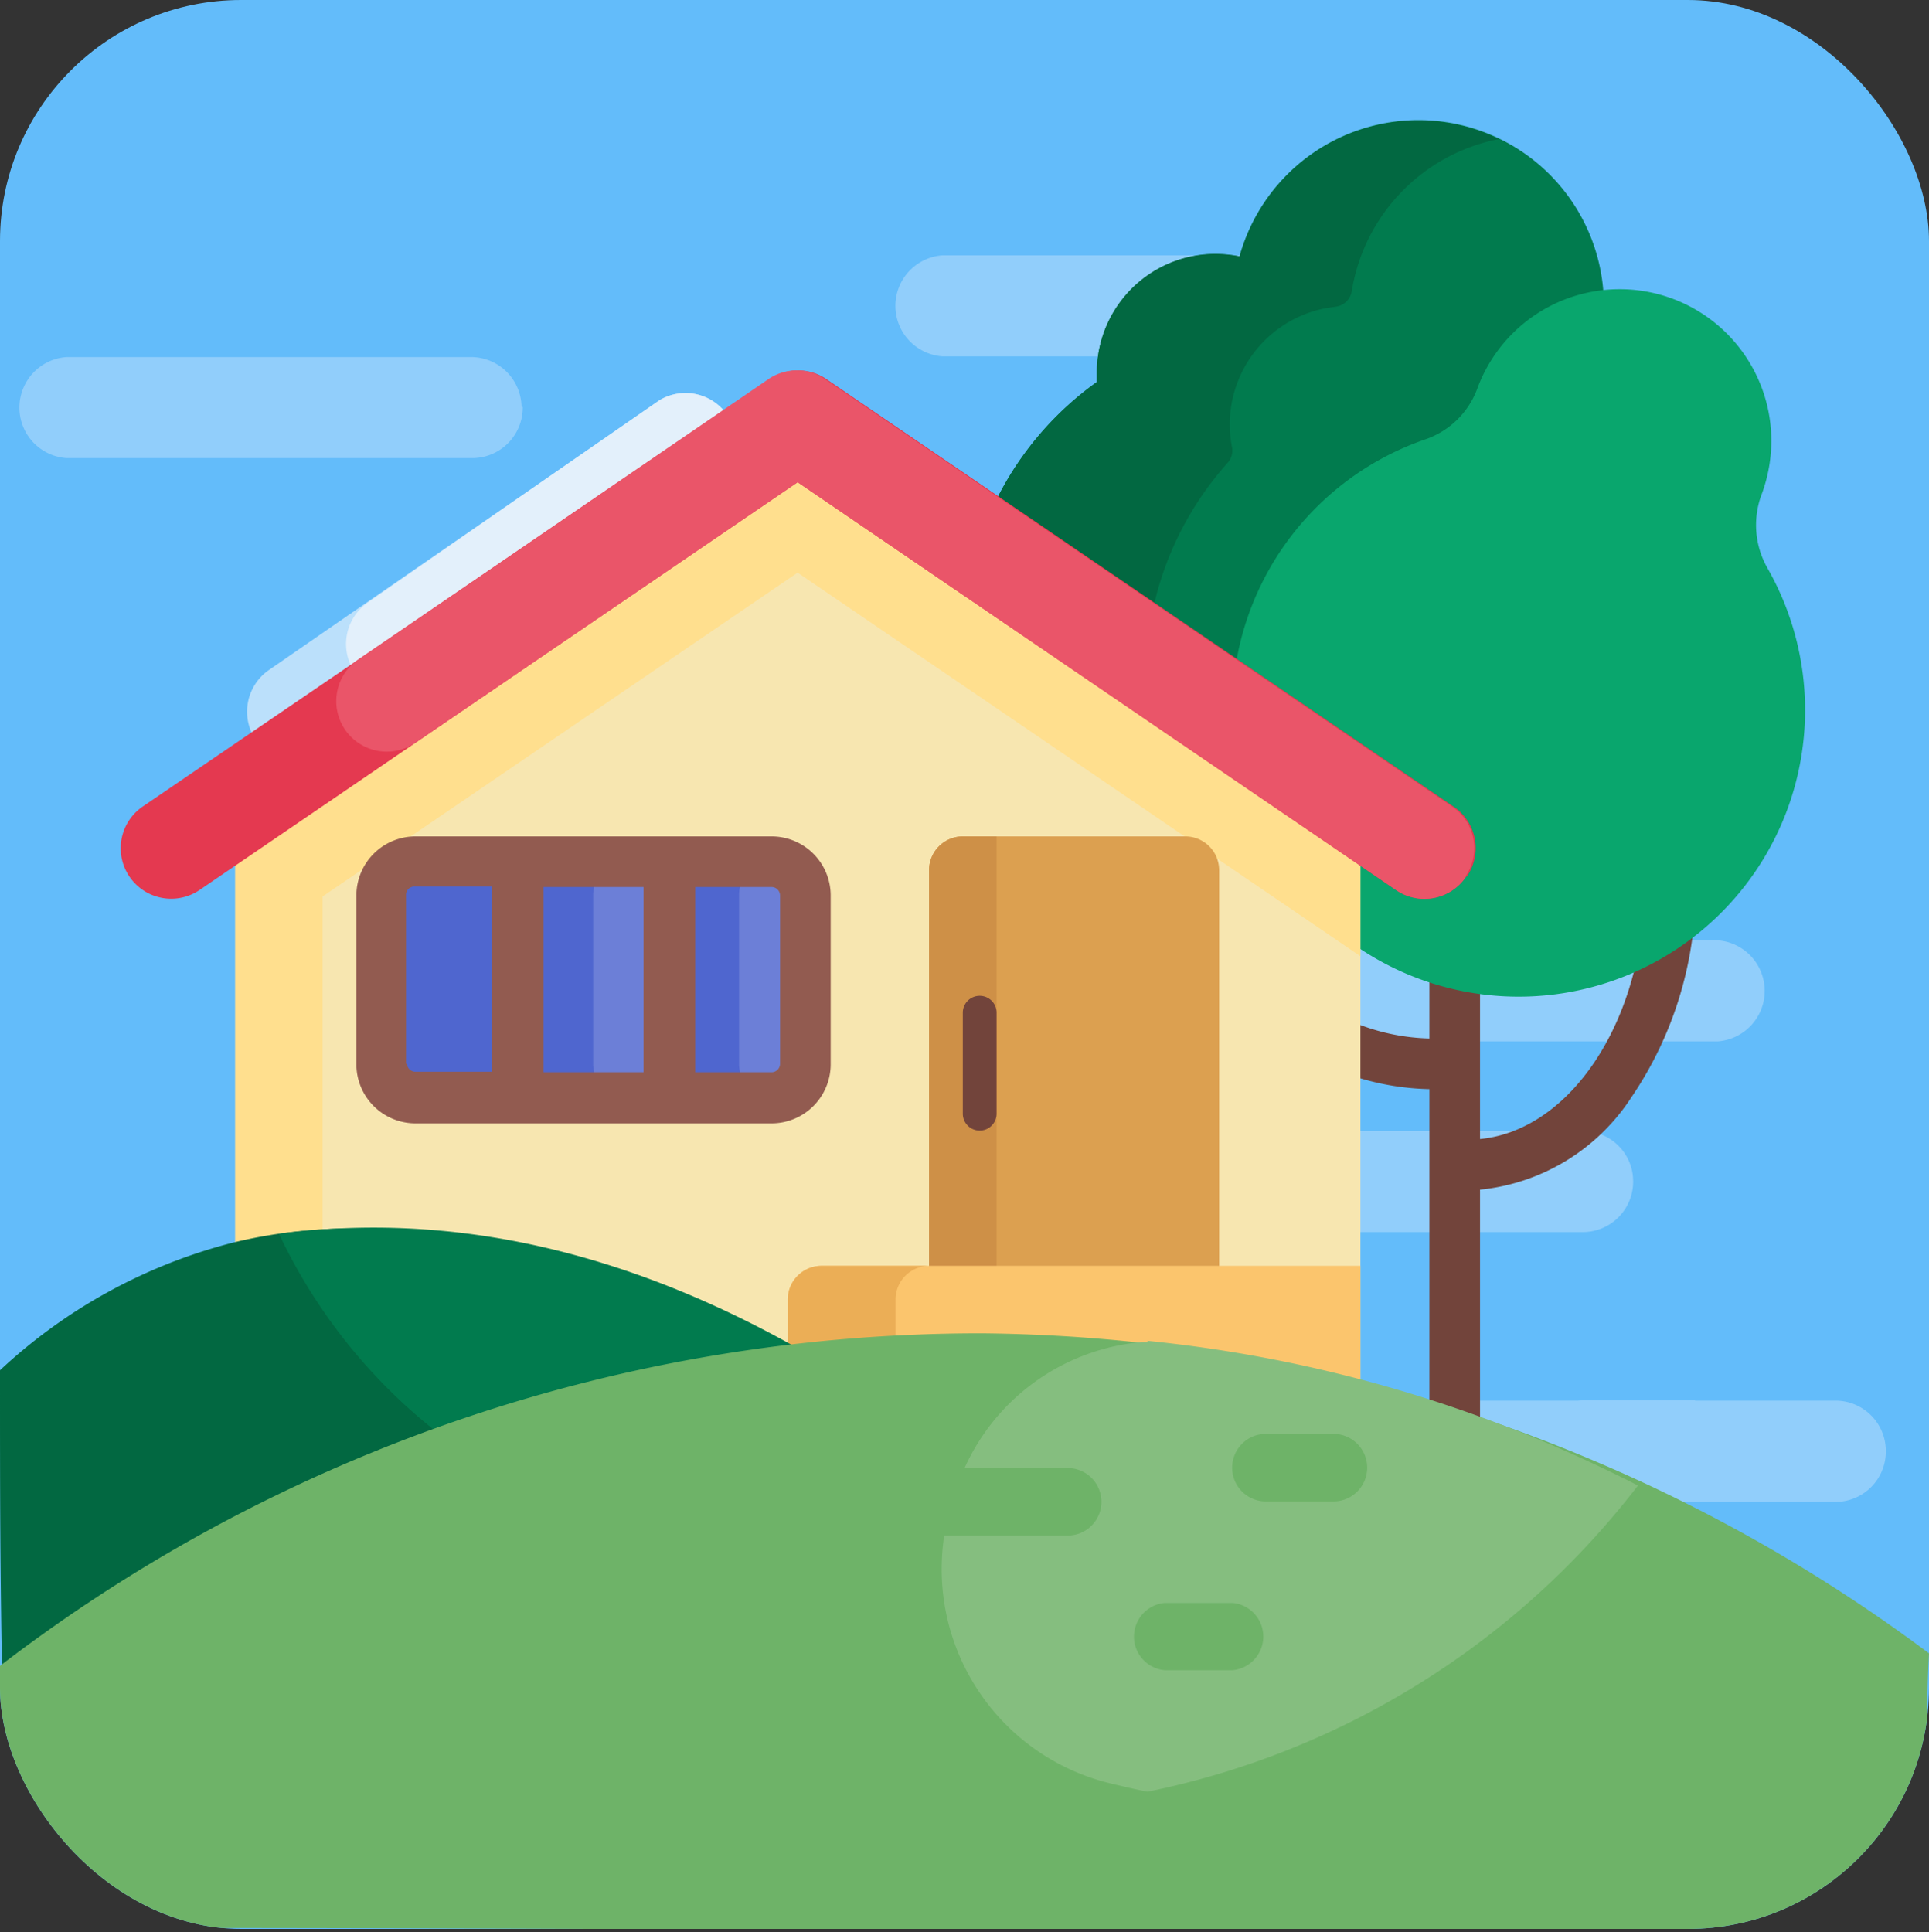 <svg xmlns="http://www.w3.org/2000/svg" viewBox="0 0 80 80.14"><rect x="0" y="0" width="80" height="80.14" fill="#333333" stroke="none"/><defs><style>.cls-1{fill:none;}.cls-2{fill:#63bcfa;}.cls-3{clip-path:url(#clip-path);}.cls-4{fill:#91cefb;}.cls-5{fill:#bbe0fb;}.cls-6{fill:#e3f0fb;}.cls-7{fill:#72443b;}.cls-8{fill:#017b4e;}.cls-9{fill:#026841;}.cls-10{fill:#09a66d;}.cls-11{fill:#f7e6b0;}.cls-12{fill:#ffdf8e;}.cls-13{fill:#e43950;}.cls-14{fill:#ea5569;}.cls-15{fill:#dca050;}.cls-16{fill:#ce9047;}.cls-17{fill:#4f66cf;}.cls-18{fill:#6c7fd7;}.cls-19{fill:#fbc56d;}.cls-20{fill:#ebae56;}.cls-21{fill:#925b50;}.cls-22{fill:#6eb368;}.cls-23{fill:#85be7f;}</style><clipPath id="clip-path"><rect class="cls-1" width="80" height="80" rx="10"/></clipPath></defs><g id="Layer_2" data-name="Layer 2"><g id="Layer_1-2" data-name="Layer 1"><rect class="cls-2" width="80" height="80" rx="10"/><g class="cls-3"><path class="cls-4" d="M71.23,43.19H54.46a2.1,2.1,0,0,1,0-4.19H71.23a2.1,2.1,0,0,1,0,4.19ZM67.73,49a2.08,2.08,0,0,0-2.09-2.09H48.87a2.1,2.1,0,0,0,0,4.19H65.64A2.09,2.09,0,0,0,67.73,49Zm-2.09,9.08a2.1,2.1,0,0,0-2.09,2.2,2.13,2.13,0,0,0,2.15,2h.9a1.63,1.63,0,0,0,1.3-.65,34.5,34.5,0,0,0,2.4-3.55ZM58,12.68a2.09,2.09,0,0,1-2.09,2.1H39.09a2.1,2.1,0,0,1,0-4.19H55.86A2.09,2.09,0,0,1,58,12.68Zm-36.32,4.2A2.1,2.1,0,0,1,19.53,19H14.37a34.69,34.69,0,0,1,4.12-4.19h1A2.1,2.1,0,0,1,21.63,16.88Zm0,0A2.1,2.1,0,0,1,19.53,19H2.76a2.1,2.1,0,0,1,0-4.19H19.53A2.1,2.1,0,0,1,21.63,16.88ZM78.21,60.19a2.09,2.09,0,0,0-2.09-2.1H59.35a2.1,2.1,0,0,0,0,4.2H76.12A2.09,2.09,0,0,0,78.21,60.19Z"/><path class="cls-5" d="M10.62,30.71a2.1,2.1,0,0,1,.53-2.92L27.35,16.6a2.1,2.1,0,0,1,2.38,3.45L13.54,31.24A2.1,2.1,0,0,1,10.62,30.71Z"/><path class="cls-6" d="M14.71,27.88A2.09,2.09,0,0,1,15.24,25L27.35,16.6a2.1,2.1,0,0,1,2.38,3.45L17.62,28.42a2.08,2.08,0,0,1-2.91-.54Z"/><path class="cls-7" d="M70.32,36.58a15.4,15.4,0,0,1-2.65,8.91,8.49,8.49,0,0,1-6.29,3.85V60.89a1,1,0,0,1-2.1,0V45.17A10.85,10.85,0,0,1,48.66,34.34a1,1,0,1,1,2.1,0,8.74,8.74,0,0,0,8.52,8.73V37.14a1.05,1.05,0,0,1,2.1,0v10.1c3.81-.37,6.84-5,6.84-10.66a1,1,0,0,1,2.1,0Z"/><path class="cls-8" d="M63.73,18.57a13.23,13.23,0,0,1,2.75,8.09c0,7.33-6,12.57-13.28,12.57S39.93,34,39.93,26.66a13.25,13.25,0,0,1,5.56-10.81c0-.13,0-.26,0-.39a4.92,4.92,0,0,1,4.92-4.92,5.36,5.36,0,0,1,1,.1,7.69,7.69,0,1,1,12.35,7.93Z"/><path class="cls-9" d="M62.14,5.77a7.68,7.68,0,0,0-6.08,6.31.77.77,0,0,1-.67.64l-.4.06a4.91,4.91,0,0,0-3.9,5.75h0a.75.75,0,0,1-.18.67,13.28,13.28,0,0,0,3.76,20.64,13.5,13.5,0,0,1-1.68.08,13.28,13.28,0,0,1-7.5-24.08c0-.13,0-.26,0-.39a4.92,4.92,0,0,1,4.92-4.92,5.36,5.36,0,0,1,1,.1A7.7,7.7,0,0,1,58.79,5,7.62,7.62,0,0,1,62.14,5.77Z"/><path class="cls-10" d="M74.86,29.45A11.88,11.88,0,1,1,59.15,18.21a3.51,3.51,0,0,0,2.13-2.13,6.29,6.29,0,0,1,12.17,1.83,6.37,6.37,0,0,1-.39,2.59,3.61,3.61,0,0,0,.24,3.06A11.88,11.88,0,0,1,74.86,29.45Z"/><path class="cls-11" d="M33.08,17.46,56.42,33.37V65.19H16.79a34.08,34.08,0,0,1-7-9.93V33.37Z"/><path class="cls-12" d="M56.42,33.37v6.29L33.08,23.75,13.38,37.18V59.49H12.11a32.38,32.38,0,0,1-2.36-4.23V33.37l3.63-2.48,19.7-13.43Z"/><path class="cls-13" d="M60.8,36.36a2.08,2.08,0,0,1-2.91.55L33.08,20,8.28,36.91a2.09,2.09,0,1,1-2.36-3.46l26-17.72a2.08,2.08,0,0,1,2.36,0l26,17.72a2.08,2.08,0,0,1,.55,2.91Z"/><path class="cls-14" d="M60.8,36.36a2.08,2.08,0,0,1-2.91.55L33.08,20,17.22,30.81a2.09,2.09,0,0,1-2.36-3.46l17-11.62a2.08,2.08,0,0,1,2.36,0l26,17.72a2.08,2.08,0,0,1,.55,2.91Z"/><path class="cls-15" d="M49.16,57.05H39.93a1.4,1.4,0,0,1-1.4-1.4V36.09a1.4,1.4,0,0,1,1.4-1.4h9.23a1.4,1.4,0,0,1,1.4,1.4V55.65A1.4,1.4,0,0,1,49.16,57.05Z"/><path class="cls-16" d="M41.33,57.05h-1.4a1.4,1.4,0,0,1-1.4-1.4V36.09a1.4,1.4,0,0,1,1.4-1.4h1.4Z"/><path class="cls-17" d="M31.69,45.52H16.87a1.4,1.4,0,0,1-1.4-1.4v-7a1.4,1.4,0,0,1,1.4-1.4H31.69a1.39,1.39,0,0,1,1.39,1.4v7A1.4,1.4,0,0,1,31.69,45.52Z"/><path class="cls-18" d="M32.41,45.52h-.36a1.4,1.4,0,0,1-1.4-1.4v-7a1.4,1.4,0,0,1,1.4-1.4h.36a1.4,1.4,0,0,1,1.4,1.4v7A1.4,1.4,0,0,1,32.41,45.52Zm-4-1.4v-7a1.39,1.39,0,0,0-1.4-1.4H26a1.4,1.4,0,0,0-1.4,1.4v7a1.4,1.4,0,0,0,1.4,1.4H27A1.4,1.4,0,0,0,28.37,44.12Z"/><path class="cls-19" d="M56.42,59.49H32.67V53.9a1.4,1.4,0,0,1,1.39-1.4H56.42Z"/><path class="cls-20" d="M37.14,53.9v5.59H32.67V53.9a1.4,1.4,0,0,1,1.39-1.4h4.47A1.4,1.4,0,0,0,37.14,53.9Z"/><path class="cls-7" d="M41.33,42v4.19a.7.7,0,0,1-1.4,0V42a.7.7,0,0,1,1.4,0Z"/><path class="cls-21" d="M32,34.69H17.23a2.45,2.45,0,0,0-2.45,2.45v7a2.45,2.45,0,0,0,2.45,2.45H32a2.45,2.45,0,0,0,2.45-2.45v-7A2.45,2.45,0,0,0,32,34.69Zm-5.31,2.1v7.68H22.54V36.79Zm-9.85,7.33v-7a.34.34,0,0,1,.35-.35h3.21v7.68H17.23A.35.35,0,0,1,16.88,44.12Zm15.51,0a.35.35,0,0,1-.35.35H28.83V36.79H32a.35.35,0,0,1,.35.35Z"/><path class="cls-9" d="M32.17,55.81c1.46.64,2.64,1.22,3.4,1.6a36.71,36.71,0,0,1-3,3.38,41,41,0,0,1-3.38,3c-3.27,2.51-23,13.46-29.08,7C0,65,0,61.94,0,56.83a22.23,22.23,0,0,1,9.69-5.3C17.82,49.56,25.78,53,32.17,55.81Z"/><path class="cls-8" d="M35.57,57.42a35.53,35.53,0,0,1-3.1,3.51,11.11,11.11,0,0,1-6.9,1.87c-2.9-.18-4.87-1.55-6.69-2.83a22.86,22.86,0,0,1-7.31-8.8c.55-.07,1.1-.13,1.67-.17C22,50.34,29.68,53.63,35.57,57.42Z"/><path class="cls-22" d="M80,68.57c-.19,3.37,0,7.15,0,11.43-1.4.41-67.09-.19-80,0V69.09A66.77,66.77,0,0,1,40.77,55.3,66.59,66.59,0,0,1,80,68.57Z"/><path class="cls-23" d="M47.59,55.66l-.22,0A8.93,8.93,0,0,0,40,60.89h4.16a1.4,1.4,0,1,1,0,2.79h-5A9.15,9.15,0,0,0,46.2,74c.46.11.93.22,1.39.31A34.27,34.27,0,0,0,67.93,61.61a57.26,57.26,0,0,0-20.34-6Zm3.52,13.61h-2.8a1.4,1.4,0,0,1,0-2.79h2.8a1.4,1.4,0,0,1,0,2.79Zm4.19-7H52.5a1.4,1.4,0,0,1,0-2.8h2.8a1.4,1.4,0,1,1,0,2.8Z"/></g></g></g></svg>